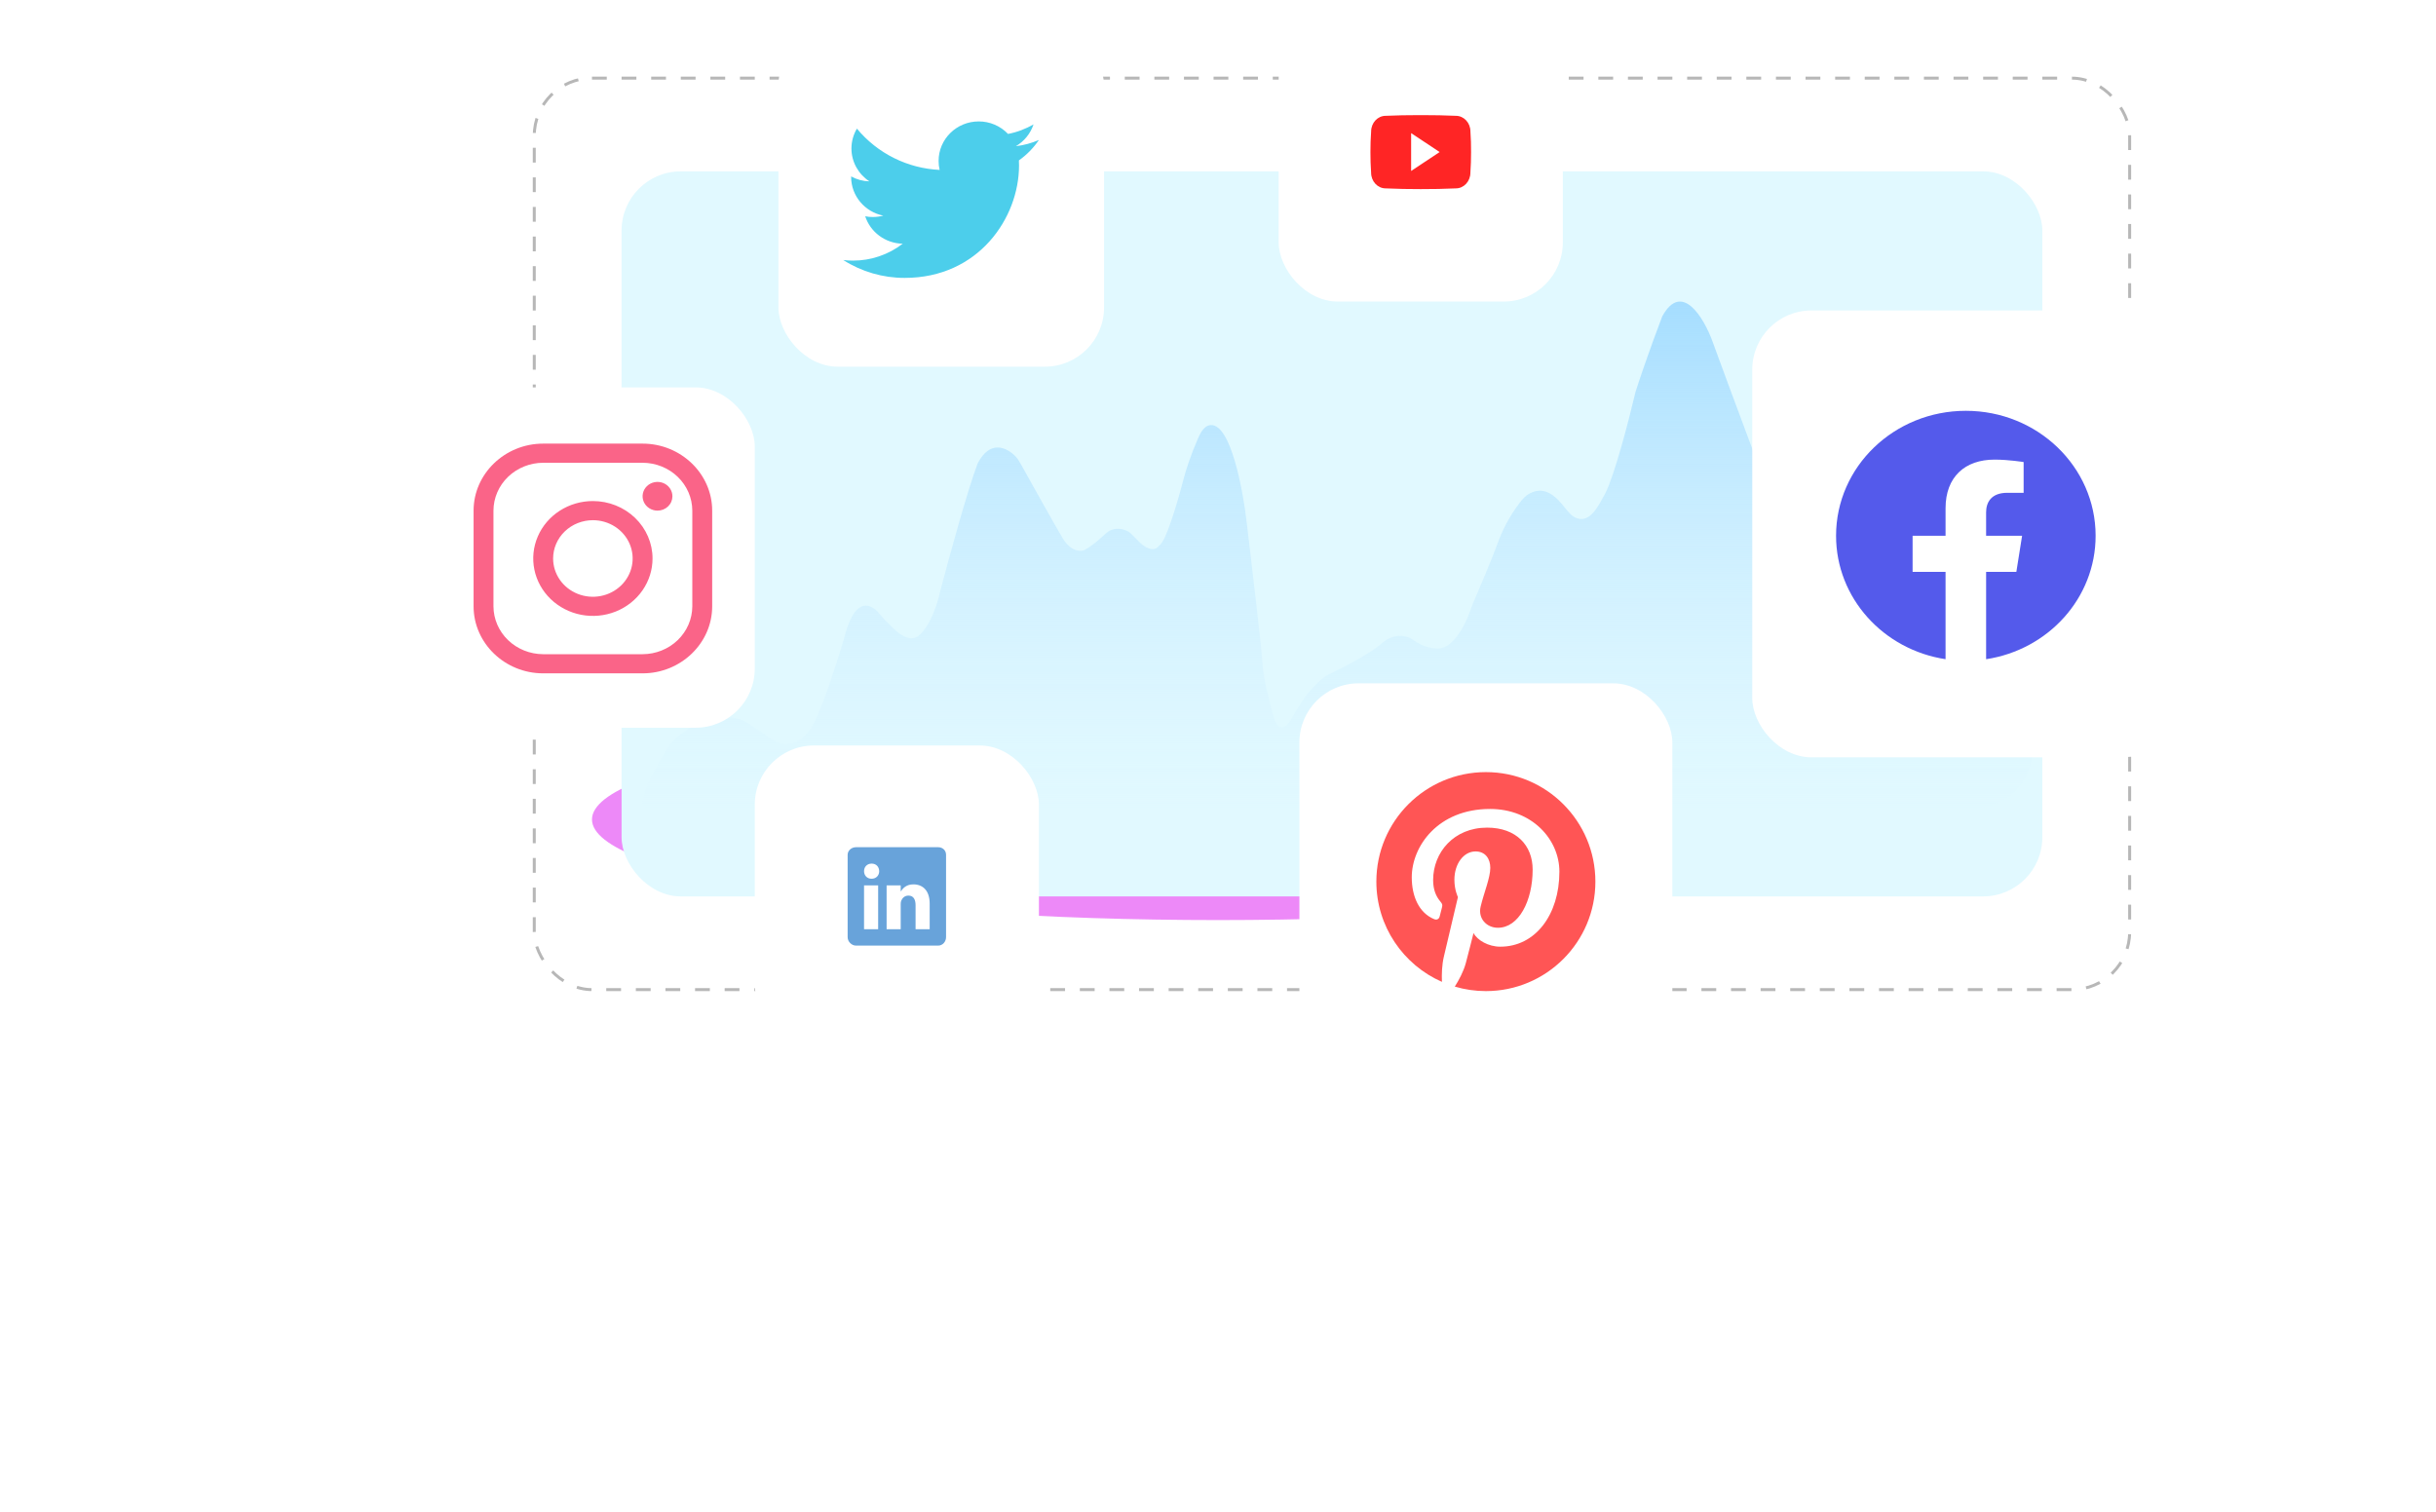 <svg width="823" height="511" viewBox="0 0 823 511" fill="none" xmlns="http://www.w3.org/2000/svg">
<g opacity="0.5" filter="url(#filter0_f_2_58)">
<path d="M623 276.903C623 295.68 528.308 310.903 411.5 310.903C294.692 310.903 200 295.68 200 276.903C200 258.125 294.692 242.903 411.5 242.903C528.308 242.903 623 258.125 623 276.903Z" fill="#DB14F1"/>
</g>
<rect x="180.5" y="26.403" width="539" height="308" rx="19.5" stroke="#B7B7B7" stroke-dasharray="5 5"/>
<rect x="210" y="57.903" width="480" height="245" rx="20" fill="#E1F9FF"/>
<path d="M658.51 150.009C667.725 154.348 679.176 208.513 686.302 250.094C688.366 262.137 679.021 273.011 666.802 273.035L220.154 273.895C218.042 273.899 216.438 271.8 217.303 269.874C217.487 269.464 217.59 269.108 217.662 268.664C218.182 265.466 220.036 261.928 225.289 253.252C226.158 251.816 227.198 250.473 228.469 249.377C239.338 239.994 248.93 241.942 252.522 244.245C253.624 245.014 256.547 247.012 260.445 249.586C261.96 250.587 263.611 251.523 265.427 251.517C270.841 251.497 274.448 246.029 275.692 242.876C276.87 240.443 280.404 231.652 285.117 215.956C288.393 202.314 293.49 203.539 296.486 206.69C297.371 207.619 298.135 208.66 299.043 209.568C299.797 210.323 300.766 211.286 301.889 212.392C304.272 214.74 307.676 216.899 310.309 214.834C314.202 211.781 316.752 204.102 317.712 199.53C320.461 189.036 326.823 165.766 330.278 156.641C334.448 148.567 339.949 151.089 342.975 154.094C343.72 154.835 344.279 155.733 344.789 156.652C348.84 163.944 356.296 177.288 358.946 181.736C361.774 186.481 365.099 186.45 366.408 185.842C367.408 185.326 369.822 183.779 372.451 181.315C373.419 180.407 374.385 179.429 375.647 179.019C377.528 178.409 379.344 178.774 380.599 179.304C381.383 179.635 382.023 180.216 382.621 180.822C383.248 181.457 384.041 182.258 384.888 183.11C386.595 184.829 389.315 186.532 391.106 184.9C391.615 184.436 392.237 183.821 392.62 183.249C394.921 179.808 398.524 167.208 400.181 160.747C400.729 158.707 402.289 153.804 404.63 148.401C405.545 146.289 406.785 143.756 409.085 143.643C415.805 143.312 420.011 165.433 421.387 178.085C422.958 191.165 426.178 218.602 426.492 223.713C426.852 229.572 428.534 235.431 430.022 241.291C430.29 242.345 430.949 244.215 431.666 245.032C434.163 247.878 436.575 242.316 438.532 239.076C441.26 234.56 444.501 231.208 446.717 229.341C447.604 228.595 448.618 228.034 449.662 227.53C454.695 225.103 463.275 220.601 466.941 217.325C470.068 214.531 473.393 214.588 475.545 215.247C476.666 215.59 477.574 216.377 478.57 216.996C480.219 218.021 482.818 219.15 485.791 219.15C491.446 219.15 495.74 209.72 497.18 205.005C499.405 199.834 504.249 188.397 505.819 184.017C507.578 179.112 509.652 174.94 513.453 169.859C514.364 168.642 515.415 167.495 516.757 166.779C522.019 163.972 525.802 167.868 528.775 171.655C529.975 173.183 531.29 174.811 533.184 175.245C536.42 175.986 538.765 173.226 540.828 169.442C541.329 168.523 541.873 167.635 542.346 166.701C545.551 160.377 550.383 141.699 552.552 132.458C553.599 129.112 556.872 119.317 561.584 106.907C568.182 94.861 575.591 107.363 578.471 115.12C584.754 132.306 597.87 167.774 600.07 172.154C602.819 177.629 604.389 178.085 609.102 178.085C613.454 178.401 620.474 170.305 624.659 164.572C625.833 162.964 627.11 161.33 628.966 160.608C629.34 160.462 629.727 160.345 630.112 160.272C631.859 159.944 633.141 161.54 634.439 162.755C637.979 166.068 640.682 164.469 641.697 163.028C644.4 160.009 649.745 154.418 653.404 151.696C654.915 150.572 656.806 149.206 658.51 150.009Z" fill="url(#paint0_linear_2_58)"/>
<rect x="145" y="130.903" width="110" height="115" rx="20" fill="white"/>
<path d="M217.099 156.371C221.549 156.384 225.813 158.092 228.96 161.122C232.107 164.152 233.88 168.258 233.894 172.544V204.886C233.88 209.172 232.107 213.278 228.96 216.308C225.813 219.339 221.549 221.047 217.099 221.059H183.512C179.062 221.047 174.798 219.339 171.651 216.308C168.504 213.278 166.73 209.172 166.717 204.886V172.544C166.73 168.258 168.504 164.152 171.651 161.122C174.798 158.092 179.062 156.384 183.512 156.371H217.099V156.371ZM217.099 149.903H183.512C170.58 149.903 160 160.091 160 172.544V204.886C160 217.339 170.58 227.528 183.512 227.528H217.099C230.03 227.528 240.611 217.339 240.611 204.886V172.544C240.611 160.091 230.03 149.903 217.099 149.903V149.903Z" fill="#FA6488"/>
<path d="M222.137 172.544C221.14 172.544 220.166 172.259 219.338 171.726C218.509 171.193 217.863 170.435 217.482 169.549C217.101 168.662 217.001 167.687 217.195 166.746C217.39 165.804 217.87 164.94 218.574 164.261C219.279 163.583 220.176 163.121 221.154 162.934C222.131 162.746 223.144 162.843 224.065 163.21C224.985 163.577 225.772 164.199 226.326 164.997C226.879 165.794 227.175 166.732 227.175 167.692C227.176 168.33 227.047 168.961 226.794 169.55C226.542 170.139 226.17 170.675 225.702 171.126C225.234 171.576 224.678 171.934 224.066 172.177C223.454 172.42 222.799 172.545 222.137 172.544V172.544ZM200.305 175.777C202.963 175.777 205.56 176.536 207.77 177.957C209.979 179.379 211.701 181.4 212.718 183.764C213.735 186.128 214.001 188.729 213.483 191.239C212.964 193.749 211.685 196.054 209.806 197.863C207.927 199.673 205.533 200.905 202.926 201.404C200.32 201.904 197.619 201.647 195.164 200.668C192.709 199.689 190.61 198.031 189.134 195.903C187.658 193.775 186.87 191.274 186.87 188.715C186.873 185.285 188.29 181.996 190.809 179.57C193.328 177.145 196.743 175.78 200.305 175.777V175.777ZM200.305 169.309C196.319 169.309 192.423 170.447 189.109 172.579C185.795 174.712 183.212 177.742 181.687 181.288C180.161 184.834 179.762 188.736 180.54 192.501C181.317 196.265 183.237 199.723 186.055 202.437C188.874 205.151 192.464 206.999 196.374 207.748C200.283 208.497 204.335 208.113 208.017 206.644C211.7 205.175 214.847 202.688 217.062 199.496C219.276 196.305 220.458 192.553 220.458 188.715C220.458 183.568 218.335 178.632 214.555 174.993C210.776 171.353 205.65 169.309 200.305 169.309V169.309Z" fill="#FA6488"/>
<rect x="263" y="8.903" width="110" height="115" rx="20" fill="white"/>
<path d="M351 47.293C348.521 48.37 345.898 49.08 343.213 49.4C346.034 47.748 348.156 45.123 349.18 42.019C346.513 43.579 343.6 44.673 340.565 45.255C339.288 43.916 337.751 42.851 336.049 42.124C334.347 41.397 332.515 41.024 330.664 41.028C323.17 41.028 317.106 47.004 317.106 54.37C317.101 55.395 317.218 56.417 317.456 57.413C312.083 57.161 306.821 55.791 302.008 53.389C297.195 50.987 292.936 47.607 289.504 43.465C288.3 45.495 287.663 47.811 287.66 50.171C287.66 54.797 290.074 58.887 293.719 61.283C291.559 61.231 289.444 60.66 287.553 59.617V59.782C287.553 66.254 292.234 71.637 298.431 72.863C297.265 73.174 296.065 73.331 294.859 73.331C294.003 73.332 293.149 73.249 292.31 73.083C294.033 78.384 299.046 82.24 304.985 82.35C300.159 86.069 294.234 88.079 288.142 88.064C287.061 88.063 285.98 87.999 284.906 87.872C291.104 91.829 298.309 93.923 305.662 93.903C330.635 93.903 344.278 73.565 344.278 55.926C344.278 55.348 344.263 54.77 344.235 54.205C346.883 52.322 349.174 49.981 351 47.293V47.293Z" fill="#4CCEEB"/>
<rect x="255" y="251.903" width="96" height="101" rx="20" fill="white"/>
<path d="M316.966 286.278H289.216C287.7 286.278 286.375 287.369 286.375 288.867V316.678C286.375 318.185 287.7 319.528 289.216 319.528H316.958C318.482 319.528 319.625 318.176 319.625 316.678V288.867C319.634 287.369 318.482 286.278 316.966 286.278ZM296.682 313.993H291.918V299.183H296.682V313.993ZM294.465 296.931H294.431C292.906 296.931 291.919 295.796 291.919 294.376C291.919 292.929 292.932 291.821 294.491 291.821C296.049 291.821 297.003 292.921 297.037 294.376C297.037 295.796 296.049 296.931 294.465 296.931ZM314.091 313.993H309.327V305.895C309.327 303.955 308.634 302.63 306.911 302.63C305.594 302.63 304.815 303.52 304.468 304.388C304.338 304.699 304.303 305.124 304.303 305.557V313.993H299.54V299.183H304.303V301.244C304.996 300.257 306.079 298.836 308.599 298.836C311.726 298.836 314.091 300.897 314.091 305.341L314.091 313.993Z" fill="#68A3DA"/>
<rect x="432" y="0.903" width="96" height="101" rx="20" fill="white"/>
<path d="M496.782 44.423C496.782 41.493 494.583 39.136 491.867 39.136C488.187 38.968 484.435 38.903 480.6 38.903H479.405C475.579 38.903 471.82 38.968 468.141 39.137C465.431 39.137 463.233 41.507 463.233 44.436C463.067 46.753 462.996 49.071 463 51.389C462.994 53.706 463.069 56.026 463.226 58.348C463.226 61.278 465.425 63.654 468.134 63.654C472 63.83 475.965 63.908 479.996 63.901C484.034 63.914 487.988 63.832 491.858 63.654C494.574 63.654 496.772 61.278 496.772 58.348C496.932 56.024 497.005 53.706 496.998 51.382C497.013 49.065 496.941 46.745 496.782 44.423ZM476.748 57.775V44.983L486.378 51.376L476.748 57.775Z" fill="#FF2525"/>
<rect x="439" y="230.903" width="126" height="133" rx="20" fill="white"/>
<path d="M502.008 260.903C481.571 260.903 465 277.466 465 297.894C465 313.038 474.12 326.051 487.155 331.781C487.056 329.205 487.139 326.101 487.8 323.293C488.51 320.288 492.558 303.129 492.558 303.129C492.558 303.129 491.368 300.768 491.368 297.283C491.368 291.801 494.541 287.705 498.506 287.705C501.876 287.705 503.495 290.232 503.495 293.254C503.495 296.639 501.331 301.693 500.224 306.383C499.299 310.313 502.19 313.5 506.073 313.5C513.078 313.5 517.803 304.5 517.803 293.832C517.803 285.723 512.334 279.663 502.405 279.663C491.187 279.663 484.182 288.035 484.182 297.382C484.182 300.603 485.14 302.882 486.627 304.632C487.304 305.441 487.403 305.772 487.155 306.696C486.974 307.374 486.577 309.008 486.395 309.669C486.148 310.61 485.388 310.941 484.545 310.594C479.374 308.48 476.962 302.832 476.962 296.458C476.962 285.955 485.834 273.354 503.413 273.354C517.539 273.354 526.84 283.577 526.84 294.542C526.84 309.058 518.761 319.891 506.866 319.891C502.867 319.891 499.117 317.728 497.828 315.284C497.828 315.284 495.681 323.805 495.218 325.457C494.441 328.313 492.905 331.154 491.501 333.383C494.907 334.388 498.44 334.899 501.992 334.903C522.429 334.903 539 318.339 539 297.911C539 277.483 522.445 260.903 502.008 260.903Z" fill="#FF5555"/>
<rect x="592" y="104.903" width="144" height="151" rx="20" fill="white"/>
<path fill-rule="evenodd" clip-rule="evenodd" d="M708 181.037C708 157.721 688.368 138.817 664.156 138.817C639.944 138.817 620.312 157.721 620.312 181.037C620.312 202.109 636.343 219.575 657.306 222.746V193.245H646.171V181.037H657.306V171.735C657.306 161.156 663.853 155.307 673.866 155.307C678.664 155.307 683.682 156.133 683.682 156.133V166.524H678.151C672.708 166.524 671.005 169.777 671.005 173.12V181.037H683.164L681.222 193.245H671.007V222.75C691.97 219.581 708 202.115 708 181.037V181.037Z" fill="#545AEB"/>
<defs>
<filter id="filter0_f_2_58" x="0" y="42.903" width="823" height="468" filterUnits="userSpaceOnUse" color-interpolation-filters="sRGB">
<feFlood flood-opacity="0" result="BackgroundImageFix"/>
<feBlend mode="normal" in="SourceGraphic" in2="BackgroundImageFix" result="shape"/>
<feGaussianBlur stdDeviation="100" result="effect1_foregroundBlur_2_58"/>
</filter>
<linearGradient id="paint0_linear_2_58" x1="453" y1="101.903" x2="453" y2="273.903" gradientUnits="userSpaceOnUse">
<stop stop-color="#A5DDFF"/>
<stop offset="1" stop-color="#D3EFFF" stop-opacity="0"/>
</linearGradient>
</defs>
</svg>
